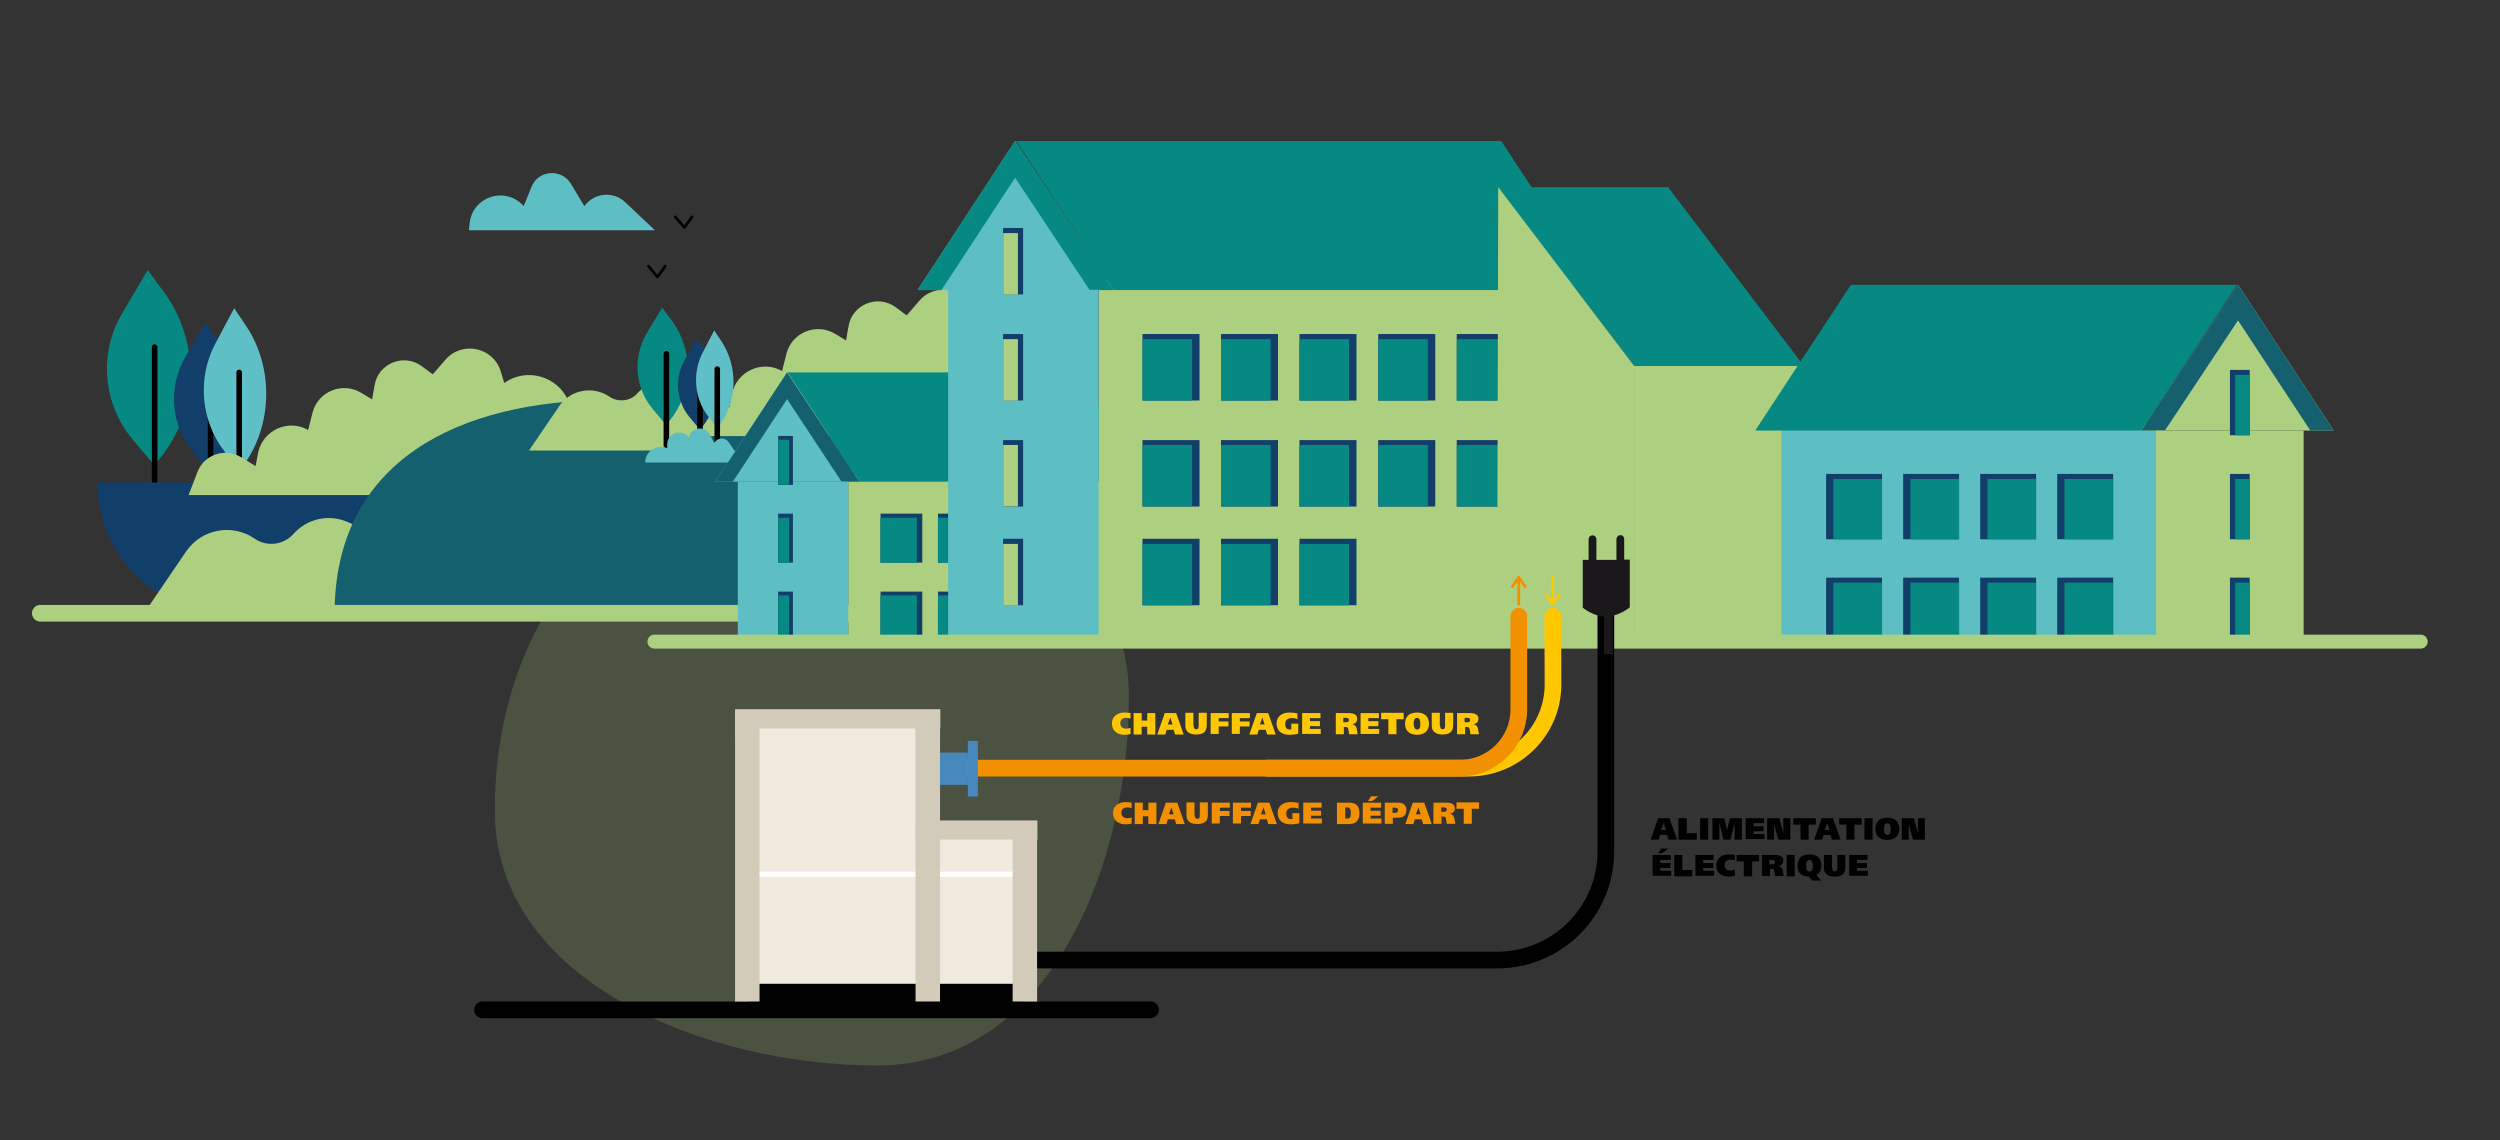 <?xml version="1.0" encoding="utf-8"?>
<!-- Generator: Adobe Illustrator 26.0.2, SVG Export Plug-In . SVG Version: 6.00 Build 0)  -->
<svg version="1.1" id="Calque_1" xmlns="http://www.w3.org/2000/svg" xmlns:xlink="http://www.w3.org/1999/xlink" x="0px" y="0px"
	 viewBox="0 0 898.9 410" style="enable-background:new 0 0 898.9 410;" xml:space="preserve">
<rect x="0" y="0" width="898.9" height="410" fill="#333333" stroke="none"/>
<style type="text/css">
	.st0{opacity:0.2;fill:#ADD080;enable-background:new    ;}
	.st1{fill:none;stroke:#000000;stroke-width:6;stroke-linecap:round;stroke-miterlimit:10;}
	.st2{fill:#058982;enable-background:new    ;}
	.st3{fill:none;stroke:#000000;stroke-width:2;stroke-linecap:round;stroke-linejoin:round;stroke-miterlimit:10;}
	.st4{fill:#123E6A;enable-background:new    ;}
	.st5{fill:#5EC0C6;enable-background:new    ;}
	.st6{fill:#ADD080;enable-background:new    ;}
	.st7{enable-background:new    ;}
	.st8{fill:#15606E;enable-background:new    ;}
	.st9{fill:#5DBFC3;}
	.st10{fill:none;stroke:#000000;stroke-linecap:round;stroke-linejoin:round;stroke-miterlimit:10;}
	.st11{fill:none;stroke:#ADD080;stroke-width:6;stroke-linecap:round;stroke-miterlimit:10;}
	.st12{fill:#5DBFC3;enable-background:new    ;}
	.st13{fill:none;stroke:#ADD080;stroke-width:5;stroke-linecap:round;stroke-miterlimit:10;}
	.st14{fill:none;stroke:#FEC700;stroke-width:6;stroke-linecap:round;stroke-linejoin:round;stroke-miterlimit:10;}
	.st15{fill:none;stroke:#F39000;stroke-width:6;stroke-linecap:round;stroke-linejoin:round;stroke-miterlimit:10;}
	.st16{fill:#F39000;}
	.st17{fill:#FEC700;}
	.st18{fill:none;stroke:#F39000;stroke-linecap:round;stroke-linejoin:round;stroke-miterlimit:10;}
	.st19{fill:none;stroke:#FEC700;stroke-linecap:round;stroke-linejoin:round;stroke-miterlimit:10;}
	.st20{fill:#4789BC;}
	.st21{fill:#F1EADE;}
	.st22{fill:#C7DDEA;}
	.st23{fill:#92A62A;}
	.st24{fill:#7F9227;}
	.st25{fill:#B9CEDA;}
	.st26{fill:#AAC7D8;}
	.st27{fill:#FFFFFF;}
	.st28{fill:#D3CBBA;}
	.st29{fill:none;stroke:#F1EADE;stroke-miterlimit:10;}
	.st30{fill:#1B181C;}
</style>
<path class="st0" d="M405.9,250.5c0,61.6-29,132.6-90.6,132.6s-137.4-30.2-137.4-91.8s35.5-116.4,97.1-116.4
	S405.9,188.9,405.9,250.5z"/>
<g>
	<line class="st1" x1="413.7" y1="363.1" x2="173.5" y2="363.1"/>
	<g>
		<path class="st2" d="M53.1,97.1l5.7,7.7c13.4,18,12.8,42.9-1.5,60.3l-1.8,2.2l-7.8-9.3c-10.7-12.8-12.3-30.9-3.8-45.3L53.1,97.1z"
			/>
		<line class="st3" x1="55.6" y1="124.8" x2="55.6" y2="179.6"/>
	</g>
	<g>
		<path class="st4" d="M73.8,116l4.4,5.9c10.4,13.9,9.9,33.1-1.1,46.5l-1.4,1.7l-6-7.1c-8.3-9.9-9.5-23.8-2.9-34.9L73.8,116z"/>
		<line class="st3" x1="75.7" y1="137.3" x2="75.7" y2="179.6"/>
	</g>
	<g>
		<path class="st5" d="M84.2,110.8l4.3,6.4c10,15,9.6,35.8-1.1,50.3l-1.4,1.8l-5.8-7.7c-8-10.7-9.2-25.8-2.9-37.8L84.2,110.8z"/>
		<line class="st3" x1="86" y1="133.9" x2="86" y2="179.6"/>
	</g>
	<path class="st4" d="M141.4,220.5H82c-25.9,0-47-21-47-47v0h106.4V220.5z"/>
	<path class="st6" d="M67.8,178l3.2-8.3c2.4-6.3,10-8.8,15.7-5.3l5.2,3.2c0,0,0.4-2.1,0.9-4.8c1.7-8.1,10.8-12.3,18-8.2l0,0l1.6-6.3
		c2-7.6,10.7-11.1,17.4-7.1l4,2.4l0.9-5.1c1.3-7.9,10.6-11.6,17-6.8l3.9,2.9l4.6-5.3c5.9-6.8,17.1-4.5,19.8,4.1l1.3,4.3l0,0
		c8-5.7,19.2-2.5,23.1,6.5l0.7,1.7l19.8,32.1H67.8z"/>
	<g class="st7">
		<path class="st6" d="M135.7,220.2H52l14.9-21.9c5.5-8.1,16.6-10.2,24.7-4.6l0,0c4.4,3,10.3,2.3,13.9-1.7l0,0
			c4.9-5.5,12.7-7.3,19.5-4.3l4.4,1.9L135.7,220.2z"/>
	</g>
	<path class="st8" d="M415.8,220.7H120.3v0c0-54.9,44.5-76.9,99.4-76.9h133.8c34.4,0,62.3,5.4,62.3,39.8V220.7z"/>
	<path class="st6" d="M238.2,156.8l3.2-8.3c2.4-6.3,10-8.8,15.7-5.3l5.2,3.2c0,0,0.4-2.1,0.9-4.8c1.7-8.1,10.8-12.3,18-8.2l0,0
		l1.6-6.3c2-7.6,10.7-11.1,17.4-7.1l4,2.4l0.9-5.1c1.3-7.9,10.6-11.6,17-6.8l3.9,2.9l4.6-5.3c5.9-6.8,17.1-4.5,19.8,4.1l1.3,4.3l0,0
		c8-5.7,19.2-2.5,23.1,6.5l0.7,1.7l19.8,32.1H238.2z"/>
	<path class="st6" d="M251.4,162h-61.2l10.9-16c4-5.9,12.1-7.4,18-3.4l0,0c3.2,2.2,7.6,1.7,10.1-1.2l0,0c3.6-4,9.3-5.3,14.2-3.2
		l3.2,1.4L251.4,162z"/>
	<g>
		<g>
			<path class="st2" d="M238.1,110.6l3.4,4.6c8.1,10.9,7.7,25.8-0.9,36.3l-1.1,1.3l-4.7-5.6c-6.5-7.7-7.4-18.6-2.3-27.3L238.1,110.6
				z"/>
			<line class="st3" x1="239.6" y1="127.2" x2="239.6" y2="160.2"/>
		</g>
		<g>
			<path class="st4" d="M250.5,121.9l2.7,3.6c6.2,8.4,6,19.9-0.7,28l-0.8,1l-3.6-4.3c-5-5.9-5.7-14.3-1.8-21L250.5,121.9z"/>
			<line class="st3" x1="251.7" y1="134.7" x2="251.7" y2="160.2"/>
		</g>
		<g>
			<path class="st5" d="M256.8,118.8l2.6,3.9c6,9.1,5.8,21.5-0.7,30.2l-0.8,1.1l-3.5-4.6c-4.8-6.4-5.5-15.5-1.7-22.7L256.8,118.8z"
				/>
			<line class="st3" x1="257.9" y1="132.7" x2="257.9" y2="160.2"/>
		</g>
		<path class="st9" d="M232,166.3h35.1L262,159c-1.3-1.9-4.1-1.7-5.2,0.3v0l-1.5-3c-1.7-3.4-6.7-2.8-7.6,0.9l0,0l-0.5-0.5
			c-2.7-2.6-7.3-0.7-7.3,3.1v1.3l-0.1,0C236,159.6,232,162.3,232,166.3L232,166.3z"/>
	</g>
	<path class="st9" d="M168.6,82.8h66.9l-10.7-10.1c-4.3-4.1-11.2-3.4-14.7,1.4l0,0l-4.8-8c-3.4-5.6-11.8-5-14.2,1.1l-2.8,6.9
		l-0.3-0.3c-6.4-6.8-17.8-3.2-19.1,6.1L168.6,82.8z"/>
	<polyline class="st10" points="242.8,78 246.1,81.8 248.8,78 	"/>
	<polyline class="st10" points="233.2,95.7 236.4,99.6 239.2,95.7 	"/>
	<line class="st11" x1="14.5" y1="220.5" x2="337.3" y2="220.5"/>
	<g>
		<g>
			
				<rect x="305" y="170.7" transform="matrix(-1 -5.395740e-11 5.395740e-11 -1 710.806 400.556)" class="st6" width="100.8" height="59.2"/>
			<polygon class="st12" points="309,173.2 257.2,173.2 283,133.9 			"/>
			<polygon class="st8" points="283,143.5 263.5,173.2 257.2,173.2 283,133.9 309,173.2 302.6,173.2 			"/>
			<polygon class="st2" points="309,173.2 412.9,173.2 387.1,133.9 283.2,133.9 			"/>
			<g>
				<g>
					
						<rect x="378.7" y="184.8" transform="matrix(-1 -4.635682e-11 4.635682e-11 -1 772.528 387.084)" class="st4" width="15" height="17.6"/>
					
						<rect x="378.7" y="186.1" transform="matrix(-1 -4.398050e-11 4.398050e-11 -1 770.57 388.443)" class="st2" width="13.1" height="16.2"/>
				</g>
				<g>
					
						<rect x="358" y="184.8" transform="matrix(-1 -4.593360e-11 4.593360e-11 -1 731.058 387.084)" class="st4" width="15" height="17.6"/>
					
						<rect x="358" y="186.1" transform="matrix(-1 -4.571733e-11 4.571733e-11 -1 729.101 388.443)" class="st2" width="13.1" height="16.2"/>
				</g>
				<g>
					
						<rect x="337.3" y="184.8" transform="matrix(-1 -4.424162e-11 4.424162e-11 -1 689.589 387.084)" class="st4" width="15" height="17.6"/>
					
						<rect x="337.3" y="186.1" transform="matrix(-1 -4.363322e-11 4.363322e-11 -1 687.631 388.443)" class="st2" width="13.1" height="16.2"/>
				</g>
				<g>
					
						<rect x="316.5" y="184.8" transform="matrix(-1 -4.412083e-11 4.412083e-11 -1 648.119 387.084)" class="st4" width="15" height="17.6"/>
					
						<rect x="316.5" y="186.1" transform="matrix(-1 -4.404977e-11 4.404977e-11 -1 646.161 388.443)" class="st2" width="13.1" height="16.2"/>
				</g>
			</g>
			<g>
				<g>
					
						<rect x="378.7" y="212.7" transform="matrix(-1 -4.593360e-11 4.593360e-11 -1 772.528 443.02)" class="st4" width="15" height="17.6"/>
					
						<rect x="378.7" y="214.1" transform="matrix(-1 -4.571733e-11 4.571733e-11 -1 770.57 444.379)" class="st2" width="13.1" height="16.2"/>
				</g>
				<g>
					
						<rect x="358" y="212.7" transform="matrix(-1 -4.641721e-11 4.641721e-11 -1 731.058 443.02)" class="st4" width="15" height="17.6"/>
					
						<rect x="358" y="214.1" transform="matrix(-1 -4.627333e-11 4.627333e-11 -1 729.101 444.379)" class="st2" width="13.1" height="16.2"/>
				</g>
				<g>
					
						<rect x="337.3" y="212.7" transform="matrix(-1 -4.412083e-11 4.412083e-11 -1 689.589 443.02)" class="st4" width="15" height="17.6"/>
					
						<rect x="337.3" y="214.1" transform="matrix(-1 -4.363322e-11 4.363322e-11 -1 687.631 444.379)" class="st2" width="13.1" height="16.2"/>
				</g>
				<g>
					
						<rect x="316.5" y="212.7" transform="matrix(-1 -4.412083e-11 4.412083e-11 -1 648.119 443.02)" class="st4" width="15" height="17.6"/>
					
						<rect x="316.5" y="214.1" transform="matrix(-1 -4.363322e-11 4.363322e-11 -1 646.161 444.379)" class="st2" width="13.1" height="16.2"/>
				</g>
			</g>
			
				<rect x="265.3" y="173.2" transform="matrix(-1 -4.482649e-11 4.482649e-11 -1 570.281 403.055)" class="st12" width="39.7" height="56.7"/>
			<g>
				
					<rect x="279.8" y="184.8" transform="matrix(-1 -4.571866e-11 4.571866e-11 -1 564.896 387.084)" class="st4" width="5.3" height="17.6"/>
				
					<rect x="279.8" y="186.1" transform="matrix(-1 -4.588164e-11 4.588164e-11 -1 563.53 388.443)" class="st2" width="3.9" height="16.2"/>
			</g>
			<g>
				
					<rect x="279.8" y="212.7" transform="matrix(-1 -4.571866e-11 4.571866e-11 -1 564.896 443.02)" class="st4" width="5.3" height="17.6"/>
				
					<rect x="279.8" y="214.1" transform="matrix(-1 -4.634527e-11 4.634527e-11 -1 563.53 444.379)" class="st2" width="3.9" height="16.2"/>
			</g>
			<g>
				
					<rect x="279.8" y="156.8" transform="matrix(-1 -4.571866e-11 4.571866e-11 -1 564.896 331.149)" class="st4" width="5.3" height="17.6"/>
				
					<rect x="279.8" y="158.2" transform="matrix(-1 -4.634527e-11 4.634527e-11 -1 563.53 332.507)" class="st2" width="3.9" height="16.2"/>
			</g>
		</g>
		<g>
			
				<rect x="395" y="100.9" transform="matrix(-1 -4.485580e-11 4.485580e-11 -1 955.04 331.097)" class="st6" width="165" height="129.4"/>
			<polygon class="st12" points="400.5,104.3 329.9,104.3 365,50.7 			"/>
			<polygon class="st2" points="365,63.9 338.5,104.3 329.9,104.3 365,50.7 400.5,104.3 391.8,104.3 			"/>
			<polygon class="st2" points="400.5,104.3 574.9,104.3 539.8,50.7 365.4,50.7 			"/>
			<g>
				<g>
					
						<rect x="523.8" y="120.1" transform="matrix(-1 -4.416701e-11 4.416701e-11 -1 1068.083 264.102)" class="st4" width="20.5" height="23.9"/>
					
						<rect x="523.8" y="121.9" transform="matrix(-1 -4.404400e-11 4.404400e-11 -1 1065.414 265.953)" class="st2" width="17.8" height="22.1"/>
				</g>
				<g>
					
						<rect x="495.5" y="120.1" transform="matrix(-1 -4.398938e-11 4.398938e-11 -1 1011.562 264.102)" class="st4" width="20.5" height="23.9"/>
					
						<rect x="495.5" y="121.9" transform="matrix(-1 -4.373847e-11 4.373847e-11 -1 1008.893 265.953)" class="st2" width="17.8" height="22.1"/>
				</g>
				<g>
					
						<rect x="467.3" y="120.1" transform="matrix(-1 -4.416701e-11 4.416701e-11 -1 955.04 264.102)" class="st4" width="20.5" height="23.9"/>
					
						<rect x="467.3" y="121.9" transform="matrix(-1 -4.404400e-11 4.404400e-11 -1 952.372 265.953)" class="st2" width="17.8" height="22.1"/>
				</g>
				<g>
					
						<rect x="439" y="120.1" transform="matrix(-1 -4.416701e-11 4.416701e-11 -1 898.519 264.102)" class="st4" width="20.5" height="23.9"/>
					
						<rect x="439" y="121.9" transform="matrix(-1 -4.404400e-11 4.404400e-11 -1 895.851 265.953)" class="st2" width="17.8" height="22.1"/>
				</g>
				<g>
					
						<rect x="410.7" y="120.1" transform="matrix(-1 -4.425583e-11 4.425583e-11 -1 841.998 264.102)" class="st4" width="20.5" height="23.9"/>
					
						<rect x="410.7" y="121.9" transform="matrix(-1 -4.404400e-11 4.404400e-11 -1 839.33 265.953)" class="st2" width="17.8" height="22.1"/>
				</g>
			</g>
			<g>
				<g>
					
						<rect x="523.8" y="158.2" transform="matrix(-1 -4.416701e-11 4.416701e-11 -1 1068.083 340.34)" class="st4" width="20.5" height="23.9"/>
					
						<rect x="523.8" y="160.1" transform="matrix(-1 -4.557344e-11 4.557344e-11 -1 1065.414 342.191)" class="st2" width="17.8" height="22.1"/>
				</g>
				<g>
					
						<rect x="495.5" y="158.2" transform="matrix(-1 -4.425583e-11 4.425583e-11 -1 1011.562 340.34)" class="st4" width="20.5" height="23.9"/>
					
						<rect x="495.5" y="160.1" transform="matrix(-1 -4.404400e-11 4.404400e-11 -1 1008.893 342.191)" class="st2" width="17.8" height="22.1"/>
				</g>
				<g>
					
						<rect x="467.3" y="158.2" transform="matrix(-1 -4.549751e-11 4.549751e-11 -1 955.04 340.34)" class="st4" width="20.5" height="23.9"/>
					
						<rect x="467.3" y="160.1" transform="matrix(-1 -4.557344e-11 4.557344e-11 -1 952.372 342.191)" class="st2" width="17.8" height="22.1"/>
				</g>
				<g>
					
						<rect x="439" y="158.2" transform="matrix(-1 -4.416701e-11 4.416701e-11 -1 898.519 340.34)" class="st4" width="20.5" height="23.9"/>
					
						<rect x="439" y="160.1" transform="matrix(-1 -4.557344e-11 4.557344e-11 -1 895.851 342.191)" class="st2" width="17.8" height="22.1"/>
				</g>
				<g>
					
						<rect x="410.7" y="158.2" transform="matrix(-1 -4.585189e-11 4.585189e-11 -1 841.998 340.34)" class="st4" width="20.5" height="23.9"/>
					
						<rect x="410.7" y="160.1" transform="matrix(-1 -4.587942e-11 4.587942e-11 -1 839.33 342.191)" class="st2" width="17.8" height="22.1"/>
				</g>
			</g>
			<g>
				<g>
					
						<rect x="467.3" y="193.7" transform="matrix(-1 -4.425583e-11 4.425583e-11 -1 955.04 411.32)" class="st4" width="20.5" height="23.9"/>
					
						<rect x="467.3" y="195.5" transform="matrix(-1 -4.404400e-11 4.404400e-11 -1 952.372 413.171)" class="st2" width="17.8" height="22.1"/>
				</g>
				<g>
					
						<rect x="439" y="193.7" transform="matrix(-1 -4.416701e-11 4.416701e-11 -1 898.519 411.32)" class="st4" width="20.5" height="23.9"/>
					
						<rect x="439" y="195.5" transform="matrix(-1 -4.404400e-11 4.404400e-11 -1 895.851 413.171)" class="st2" width="17.8" height="22.1"/>
				</g>
				<g>
					
						<rect x="410.7" y="193.7" transform="matrix(-1 -4.416701e-11 4.416701e-11 -1 841.998 411.32)" class="st4" width="20.5" height="23.9"/>
					
						<rect x="410.7" y="195.5" transform="matrix(-1 -4.404400e-11 4.404400e-11 -1 839.33 413.171)" class="st2" width="17.8" height="22.1"/>
				</g>
			</g>
			
				<rect x="340.9" y="104.3" transform="matrix(-1 -4.525237e-11 4.525237e-11 -1 735.909 334.503)" class="st12" width="54.1" height="126"/>
			<g>
				
					<rect x="360.7" y="120.1" transform="matrix(-1 -4.564983e-11 4.564983e-11 -1 728.57 264.102)" class="st4" width="7.2" height="23.9"/>
				
					<rect x="360.7" y="121.9" transform="matrix(-1 -4.420476e-11 4.420476e-11 -1 726.707 265.953)" class="st6" width="5.3" height="22.1"/>
			</g>
			<g>
				
					<rect x="360.7" y="158.2" transform="matrix(-1 -4.564983e-11 4.564983e-11 -1 728.57 340.34)" class="st4" width="7.2" height="23.9"/>
				
					<rect x="360.7" y="160.1" transform="matrix(-1 -4.522483e-11 4.522483e-11 -1 726.707 342.191)" class="st6" width="5.3" height="22.1"/>
			</g>
			<g>
				
					<rect x="360.7" y="82" transform="matrix(-1 -4.665835e-11 4.665835e-11 -1 728.57 187.864)" class="st4" width="7.2" height="23.9"/>
				
					<rect x="360.7" y="83.8" transform="matrix(-1 -4.522483e-11 4.522483e-11 -1 726.707 189.715)" class="st6" width="5.3" height="22.1"/>
			</g>
			<g>
				
					<rect x="360.7" y="193.7" transform="matrix(-1 -4.640656e-11 4.640656e-11 -1 728.57 411.32)" class="st4" width="7.2" height="23.9"/>
				
					<rect x="360.7" y="195.5" transform="matrix(-1 -4.522483e-11 4.522483e-11 -1 726.707 413.171)" class="st6" width="5.3" height="22.1"/>
			</g>
		</g>
		<g>
			
				<rect x="587.6" y="131.6" transform="matrix(-1 -4.500013e-11 4.500013e-11 -1 1236.139 361.701)" class="st6" width="61" height="98.5"/>
			<polygon class="st2" points="538.7,67.3 599.8,67.3 648.6,131.6 587.6,131.6 			"/>
			<polygon class="st6" points="538.7,67.3 538.3,230.1 587.6,230.1 587.6,131.6 			"/>
		</g>
		<g>
			<rect x="640.5" y="151.5" class="st9" width="134.7" height="79.2"/>
			<polygon class="st6" points="769.9,154.8 839.1,154.8 804.7,102.4 			"/>
			<polygon class="st8" points="804.7,115.2 830.7,154.8 839.1,154.8 804.7,102.4 769.9,154.8 778.4,154.8 			"/>
			<polygon class="st2" points="769.9,154.8 631.1,154.8 665.5,102.4 804.3,102.4 			"/>
			<g>
				<g>
					<rect x="656.6" y="170.4" class="st4" width="20.1" height="23.5"/>
					<rect x="659.2" y="172.2" class="st2" width="17.5" height="21.7"/>
				</g>
				<g>
					<rect x="684.3" y="170.4" class="st4" width="20.1" height="23.5"/>
					<rect x="686.9" y="172.2" class="st2" width="17.5" height="21.7"/>
				</g>
				<g>
					<rect x="712" y="170.4" class="st4" width="20.1" height="23.5"/>
					<rect x="714.6" y="172.2" class="st2" width="17.5" height="21.7"/>
				</g>
				<g>
					<rect x="739.7" y="170.4" class="st4" width="20.1" height="23.5"/>
					<rect x="742.3" y="172.2" class="st2" width="17.5" height="21.7"/>
				</g>
			</g>
			<g>
				<g>
					<rect x="656.6" y="207.7" class="st4" width="20.1" height="23.5"/>
					<rect x="659.2" y="209.5" class="st2" width="17.5" height="21.7"/>
				</g>
				<g>
					<rect x="684.3" y="207.7" class="st4" width="20.1" height="23.5"/>
					<rect x="686.9" y="209.5" class="st2" width="17.5" height="21.7"/>
				</g>
				<g>
					<rect x="712" y="207.7" class="st4" width="20.1" height="23.5"/>
					<rect x="714.6" y="209.5" class="st2" width="17.5" height="21.7"/>
				</g>
				<g>
					<rect x="739.7" y="207.7" class="st4" width="20.1" height="23.5"/>
					<rect x="742.3" y="209.5" class="st2" width="17.5" height="21.7"/>
				</g>
			</g>
			<rect x="775.2" y="154.8" class="st6" width="53.1" height="75.8"/>
			<g>
				<rect x="801.8" y="170.4" class="st4" width="7.1" height="23.5"/>
				<rect x="803.7" y="172.2" class="st2" width="5.2" height="21.7"/>
			</g>
			<g>
				<rect x="801.8" y="207.7" class="st4" width="7.1" height="23.5"/>
				<rect x="803.7" y="209.5" class="st2" width="5.2" height="21.7"/>
			</g>
			<g>
				<rect x="801.8" y="133" class="st4" width="7.1" height="23.5"/>
				<rect x="803.7" y="134.8" class="st2" width="5.2" height="21.7"/>
			</g>
		</g>
	</g>
	<line class="st13" x1="870.4" y1="230.7" x2="235.3" y2="230.7"/>
	<path class="st1" d="M320.1,345.2h218.2c21.6,0,39.1-17.5,39.1-39.1v-84.5"/>
	<g>
		<path class="st14" d="M455.8,276.2h63.4h9c16.7,0,30.3-13.6,30.2-30.3l-0.1-24.3"/>
		<path class="st15" d="M300.8,276.2H525c11.7,0,21.1-9.5,21.1-21.1l0-33.5"/>
	</g>
	<g>
		<path class="st16" d="M406.9,296.1c-0.5,0.2-1.4,0.3-2.1,0.3c-2.6,0-4.6-1.3-4.6-4.1c0-2.6,2.1-3.9,4.6-3.9c0.8,0,1.3,0.1,2.1,0.2
			v2c-0.5-0.2-1-0.3-1.5-0.3c-1.3,0-2.2,0.7-2.2,1.9c0,1.3,0.9,2,2.1,2c0.5,0,1.1-0.1,1.6-0.3V296.1z"/>
		<path class="st16" d="M412.9,288.6h2.9v7.7h-2.9v-2.8h-2v2.8H408v-7.7h2.9v2.7h2V288.6z"/>
		<path class="st16" d="M419.2,288.6h4.1l2.7,7.7h-3.1l-0.5-1.7h-2.5l-0.5,1.7h-2.9L419.2,288.6z M420.3,292.8h1.7l-0.8-2.5h0
			L420.3,292.8z"/>
		<path class="st16" d="M429.6,293.1c0,0.7,0.2,1.3,0.9,1.3c0.8,0,0.9-0.5,0.9-1.3v-4.6h2.9v4.5c0,2.5-1.5,3.3-3.9,3.3
			c-2.1,0-3.8-0.9-3.8-3.1v-4.7h2.9V293.1z"/>
		<path class="st16" d="M435.6,288.6h6.6v1.8h-3.6v1.2h3.5v1.8h-3.5v2.7h-2.9V288.6z"/>
		<path class="st16" d="M443.2,288.6h6.6v1.8h-3.6v1.2h3.5v1.8h-3.5v2.7h-2.9V288.6z"/>
		<path class="st16" d="M452.3,288.6h4.1l2.7,7.7H456l-0.5-1.7H453l-0.5,1.7h-2.9L452.3,288.6z M453.4,292.8h1.7l-0.8-2.5h0
			L453.4,292.8z"/>
		<path class="st16" d="M467.2,296c-1,0.3-2,0.4-3.2,0.4c-2.6,0-4.6-1.3-4.6-4.1c0-2.6,2.1-3.9,4.6-3.9c1.4,0,2.1,0.1,2.9,0.3v2.1
			c-0.4-0.2-1.2-0.4-2-0.4c-1.5,0-2.4,0.7-2.4,2.1c0,1.1,0.4,2,1.6,2c0.2,0,0.5,0,0.6-0.1v-2h2.5V296z"/>
		<path class="st16" d="M468.5,288.6h6.7v1.8h-3.8v1.1h3.6v1.8h-3.6v1h3.9v1.8h-6.7V288.6z"/>
		<path class="st16" d="M480.7,288.6h4.3c2.2,0,3.8,0.7,3.8,3.9c0,2.9-1.7,3.8-3.9,3.8h-4.2V288.6z M483.7,294.3h0.7
			c1.1,0,1.3-0.7,1.3-2c0-1.3-0.3-2-1.3-2h-0.7V294.3z"/>
		<path class="st16" d="M489.9,288.6h6.7v1.8h-3.8v1.1h3.6v1.8h-3.6v1h3.9v1.8h-6.7V288.6z M495.6,286.3l-2.2,1.7h-1.5l1.1-1.7
			H495.6z"/>
		<path class="st16" d="M497.8,288.6h5.1c1.2,0,2.8,0.6,2.8,2.6c0,2-1.3,2.8-2.8,2.8h-2.1v2.2h-2.9V288.6z M500.7,292.3h0.6
			c0.7,0,1.4-0.1,1.4-1c0-0.8-0.7-0.9-1.4-0.9h-0.6V292.3z"/>
		<path class="st16" d="M508,288.6h4.1l2.7,7.7h-3.1l-0.5-1.7h-2.5l-0.5,1.7h-2.9L508,288.6z M509.1,292.8h1.7l-0.8-2.5h0
			L509.1,292.8z"/>
		<path class="st16" d="M515.3,288.6h4.8c1.8,0,3,0.6,3,2c0,1.2-0.7,1.8-1.8,2v0c0.6,0.1,1,0.4,1.3,0.8c0.5,0.8,0.4,2,0.7,2.8h-3.1
			c-0.1-0.5-0.2-1.7-0.4-2.2c-0.2-0.4-0.5-0.4-0.8-0.4h-0.7v2.6h-2.9V288.6z M518.2,291.9h0.8c0.6,0,1.2-0.1,1.2-0.8
			c0-0.7-0.6-0.8-1.2-0.8h-0.8V291.9z"/>
		<path class="st16" d="M531.8,290.8h-2.6v5.4h-2.9v-5.4h-2.6v-2.3h8.1V290.8z"/>
	</g>
	<g>
		<path class="st17" d="M406.5,263.9c-0.5,0.2-1.4,0.3-2.1,0.3c-2.6,0-4.6-1.3-4.6-4.1c0-2.6,2.1-3.9,4.6-3.9c0.8,0,1.3,0.1,2.1,0.2
			v2c-0.5-0.2-1-0.3-1.5-0.3c-1.3,0-2.2,0.7-2.2,1.9c0,1.3,0.9,2,2.1,2c0.5,0,1.1-0.1,1.6-0.3V263.9z"/>
		<path class="st17" d="M412.5,256.4h2.9v7.7h-2.9v-2.8h-2v2.8h-2.9v-7.7h2.9v2.7h2V256.4z"/>
		<path class="st17" d="M418.8,256.4h4.1l2.7,7.7h-3.1l-0.5-1.7h-2.5l-0.5,1.7h-2.9L418.8,256.4z M419.9,260.5h1.7l-0.8-2.5h0
			L419.9,260.5z"/>
		<path class="st17" d="M429.2,260.9c0,0.7,0.2,1.3,0.9,1.3c0.8,0,0.9-0.5,0.9-1.3v-4.6h2.9v4.5c0,2.5-1.5,3.3-3.9,3.3
			c-2.1,0-3.8-0.9-3.8-3.1v-4.7h2.9V260.9z"/>
		<path class="st17" d="M435.2,256.4h6.6v1.8h-3.6v1.2h3.5v1.8h-3.5v2.7h-2.9V256.4z"/>
		<path class="st17" d="M442.8,256.4h6.6v1.8h-3.6v1.2h3.5v1.8h-3.5v2.7h-2.9V256.4z"/>
		<path class="st17" d="M451.9,256.4h4.1l2.7,7.7h-3.1l-0.5-1.7h-2.5l-0.5,1.7h-2.9L451.9,256.4z M453,260.5h1.7l-0.8-2.5h0
			L453,260.5z"/>
		<path class="st17" d="M466.8,263.8c-1,0.3-2,0.4-3.2,0.4c-2.6,0-4.6-1.3-4.6-4.1c0-2.6,2.1-3.9,4.6-3.9c1.4,0,2.1,0.1,2.9,0.3v2.1
			c-0.4-0.2-1.2-0.4-2-0.4c-1.5,0-2.4,0.7-2.4,2.1c0,1.1,0.4,2,1.6,2c0.2,0,0.5,0,0.6-0.1v-2h2.5V263.8z"/>
		<path class="st17" d="M468.1,256.4h6.7v1.8H471v1.1h3.6v1.8H471v1h3.9v1.8h-6.7V256.4z"/>
		<path class="st17" d="M480.2,256.4h4.8c1.8,0,3,0.6,3,2c0,1.2-0.7,1.8-1.8,2v0c0.6,0.1,1,0.4,1.3,0.8c0.5,0.8,0.4,2,0.7,2.8h-3.1
			c-0.1-0.5-0.2-1.7-0.4-2.2c-0.2-0.4-0.5-0.4-0.8-0.4h-0.7v2.6h-2.9V256.4z M483,259.7h0.8c0.6,0,1.2-0.1,1.2-0.8
			c0-0.7-0.6-0.8-1.2-0.8H483V259.7z"/>
		<path class="st17" d="M489.1,256.4h6.7v1.8h-3.8v1.1h3.6v1.8h-3.6v1h3.9v1.8h-6.7V256.4z"/>
		<path class="st17" d="M504.7,258.6h-2.6v5.4h-2.9v-5.4h-2.6v-2.3h8.1V258.6z"/>
		<path class="st17" d="M509.5,264.2c-2.7,0-4.3-1.4-4.3-4c0-2.6,1.6-4,4.3-4c2.7,0,4.3,1.4,4.3,4
			C513.8,262.8,512.2,264.2,509.5,264.2z M509.5,262.3c1.2,0,1.2-1.3,1.2-2.1c0-0.7-0.1-2.1-1.2-2.1c-1.1,0-1.2,1.4-1.2,2.1
			C508.3,261,508.5,262.3,509.5,262.3z"/>
		<path class="st17" d="M517.8,260.9c0,0.7,0.2,1.3,0.9,1.3c0.8,0,0.9-0.5,0.9-1.3v-4.6h2.9v4.5c0,2.5-1.5,3.3-3.9,3.3
			c-2.1,0-3.8-0.9-3.8-3.1v-4.7h2.9V260.9z"/>
		<path class="st17" d="M523.8,256.4h4.8c1.8,0,3,0.6,3,2c0,1.2-0.7,1.8-1.8,2v0c0.6,0.1,1,0.4,1.3,0.8c0.5,0.8,0.4,2,0.7,2.8h-3.1
			c-0.1-0.5-0.2-1.7-0.4-2.2c-0.2-0.4-0.5-0.4-0.8-0.4h-0.7v2.6h-2.9V256.4z M526.6,259.7h0.8c0.6,0,1.2-0.1,1.2-0.8
			c0-0.7-0.6-0.8-1.2-0.8h-0.8V259.7z"/>
	</g>
	<g>
		<path d="M596.2,294.2h4.1l2.7,7.7h-3.1l-0.5-1.7h-2.5l-0.5,1.7h-2.9L596.2,294.2z M597.3,298.4h1.7l-0.8-2.5h0L597.3,298.4z"/>
		<path d="M603.6,294.2h2.9v5.4h3.6v2.3h-6.6V294.2z"/>
		<path d="M614.2,294.2v7.7h-2.9v-7.7H614.2z"/>
		<path d="M615.6,294.2h4.4l1,4.2h0l1-4.2h4.3v7.7h-2.6l0-6h0l-1.5,6h-2.5l-1.5-6h0l0,6h-2.5V294.2z"/>
		<path d="M627.6,294.2h6.7v1.8h-3.8v1.1h3.6v1.8h-3.6v1h3.9v1.8h-6.7V294.2z"/>
		<path d="M635.4,294.2h4.4l1.4,5.4h0v-5.4h2.5v7.7h-4.3l-1.5-5.6h0v5.6h-2.5V294.2z"/>
		<path d="M652.9,296.5h-2.6v5.4h-2.9v-5.4h-2.6v-2.3h8.1V296.5z"/>
		<path d="M655,294.2h4.1l2.7,7.7h-3.1l-0.5-1.7h-2.5l-0.5,1.7h-2.9L655,294.2z M656.1,298.4h1.7l-0.8-2.5h0L656.1,298.4z"/>
		<path d="M669.4,296.5h-2.6v5.4h-2.9v-5.4h-2.6v-2.3h8.1V296.5z"/>
		<path d="M673.3,294.2v7.7h-2.9v-7.7H673.3z"/>
		<path d="M678.6,302c-2.7,0-4.3-1.4-4.3-4c0-2.6,1.6-4,4.3-4c2.7,0,4.3,1.4,4.3,4C682.9,300.7,681.2,302,678.6,302z M678.6,300.2
			c1.2,0,1.2-1.3,1.2-2.1c0-0.7-0.1-2.1-1.2-2.1c-1.1,0-1.2,1.4-1.2,2.1C677.4,298.9,677.5,300.2,678.6,300.2z"/>
		<path d="M683.8,294.2h4.4l1.4,5.4h0v-5.4h2.5v7.7h-4.3l-1.5-5.6h0v5.6h-2.5V294.2z"/>
		<path d="M594.1,307.4h6.7v1.8H597v1.1h3.6v1.8H597v1h3.9v1.8h-6.7V307.4z M599.9,305.1l-2.2,1.7h-1.5l1.1-1.7H599.9z"/>
		<path d="M602,307.4h2.9v5.4h3.6v2.3H602V307.4z"/>
		<path d="M609.5,307.4h6.7v1.8h-3.8v1.1h3.6v1.8h-3.6v1h3.9v1.8h-6.7V307.4z"/>
		<path d="M623.8,314.9c-0.5,0.2-1.4,0.3-2.1,0.3c-2.6,0-4.6-1.3-4.6-4.1c0-2.6,2.1-3.9,4.6-3.9c0.8,0,1.3,0.1,2.1,0.2v2
			c-0.5-0.2-1-0.3-1.5-0.3c-1.3,0-2.2,0.7-2.2,1.9c0,1.3,0.9,2,2.1,2c0.5,0,1.1-0.1,1.6-0.3V314.9z"/>
		<path d="M632.5,309.7H630v5.4H627v-5.4h-2.6v-2.3h8.1V309.7z"/>
		<path d="M633.4,307.4h4.8c1.8,0,3,0.6,3,2c0,1.2-0.7,1.8-1.8,2v0c0.6,0.1,1,0.4,1.3,0.8c0.5,0.8,0.4,2,0.7,2.8h-3.1
			c-0.1-0.5-0.2-1.7-0.4-2.2c-0.2-0.4-0.5-0.4-0.8-0.4h-0.7v2.6h-2.9V307.4z M636.2,310.8h0.8c0.6,0,1.2-0.1,1.2-0.8
			c0-0.7-0.6-0.8-1.2-0.8h-0.8V310.8z"/>
		<path d="M645.3,307.4v7.7h-2.9v-7.7H645.3z"/>
		<path d="M651.5,316.6l-1.1-1.4c-2.6,0-4.1-1.4-4.1-4s1.6-4,4.3-4s4.3,1.4,4.3,4c0,1.6-0.6,2.8-1.8,3.4l1.7,2H651.5z M650.6,313.4
			c1.2,0,1.2-1.3,1.2-2.1c0-0.7-0.1-2.1-1.2-2.1c-1.1,0-1.2,1.4-1.2,2.1C649.4,312.1,649.5,313.4,650.6,313.4z"/>
		<path d="M658.8,312c0,0.7,0.2,1.3,0.9,1.3c0.8,0,0.9-0.5,0.9-1.3v-4.6h2.9v4.5c0,2.5-1.5,3.3-3.9,3.3c-2.1,0-3.8-0.9-3.8-3.1v-4.7
			h2.9V312z"/>
		<path d="M664.8,307.4h6.7v1.8h-3.8v1.1h3.6v1.8h-3.6v1h3.9v1.8h-6.7V307.4z"/>
	</g>
	<g>
		<polyline class="st18" points="546.1,217.2 546.1,210.2 546.1,207.6 543.8,210.9 		"/>
		<path class="st18" d="M543.8,210.9"/>
		<line class="st18" x1="548.4" y1="210.9" x2="546.1" y2="207.6"/>
	</g>
	<g>
		<g>
			<polyline class="st19" points="558.3,207.6 558.3,214.6 558.3,217.2 560.6,213.9 			"/>
			<path class="st19" d="M560.6,213.9"/>
			<line class="st19" x1="556" y1="213.9" x2="558.3" y2="217.2"/>
		</g>
	</g>
	<g>
		<rect x="336.4" y="270.6" class="st20" width="11.6" height="11.6"/>
		<rect x="348" y="266.4" class="st20" width="3.6" height="20"/>
		<polygon class="st21" points="334.9,299.9 334.9,259.4 268.7,259.4 268.7,353.7 368.6,353.7 368.6,299.9 		"/>
		<rect x="268.7" y="353.8" width="100" height="8.1"/>
		<polygon class="st21" points="367.1,311.9 375.1,311.9 356.3,311.9 344.3,311.9 325.4,311.9 313.4,311.9 294.5,311.9 272.5,311.9 
			273,313.4 270.6,313.4 270.6,315 366.8,315 366.8,313.4 		"/>
		<g>
			<polygon class="st21" points="346.7,301.9 338.1,301.9 338.1,305 347.6,305 363.3,305 364.2,305 365.1,301.9 364.3,301.9 			"/>
			<polygon class="st22" points="368.2,301.9 368.6,303.3 368.6,301.9 			"/>
		</g>
		<polygon points="368.2,303.9 365.1,303.9 364.2,307 368.6,307 368.6,305.3 		"/>
		<g>
			<path class="st23" d="M318.9,256.2h-54.6v1.3h4.4v7.6h0v-5.7h3.7l0.8-2.6l0.8,2.6h29.3l0.8-2.6l0.8,2.6h15.9
				C320.1,258.3,319.5,257.3,318.9,256.2"/>
			<path class="st24" d="M329.2,256.2h-10.3c0.6,1,1.2,2.1,1.9,3.1h8.4V256.2z"/>
		</g>
		<rect x="264.3" y="257.5" class="st25" width="4.4" height="7.6"/>
		<path class="st21" d="M329.2,259.4h-8.4h-23.8l1.7,5.7h30.6V259.4z M303.3,259.4H274l1.7,5.7h26L303.3,259.4z M272.4,259.4h-3.7
			v5.7h2L272.4,259.4z"/>
		<polygon class="st21" points="273.2,256.8 272.4,259.4 270.7,265 275.6,265 274,259.4 		"/>
		<path class="st26" d="M329.2,259.4L329.2,259.4v5.7h3.3l0.9-3.1h-4.3V259.4z M338.1,261.9h-1.7l0.9,3.1h0.7V261.9z"/>
		<polygon points="336.4,261.9 333.4,261.9 332.5,265 337.3,265 		"/>
		<polyline class="st27" points="366.8,313.4 270.6,313.4 270.6,315.3 366.8,315.3 		"/>
		<rect x="329.2" y="255.3" class="st28" width="8.8" height="104.8"/>
		<rect x="329.2" y="295" class="st28" width="43.8" height="6.9"/>
		<rect x="264.3" y="255.3" class="st28" width="8.8" height="104.8"/>
		<rect x="264.3" y="255" class="st28" width="73.8" height="6.9"/>
		<rect x="364.1" y="295.3" class="st28" width="8.8" height="64.8"/>
		<line class="st29" x1="282.7" y1="276.4" x2="318.6" y2="276.4"/>
		<line class="st29" x1="282.7" y1="279.4" x2="318.6" y2="279.4"/>
		<line class="st29" x1="282.7" y1="282.4" x2="318.6" y2="282.4"/>
		<line class="st29" x1="282.7" y1="285.4" x2="318.6" y2="285.4"/>
		<line class="st29" x1="282.7" y1="288.4" x2="318.6" y2="288.4"/>
		<line class="st29" x1="282.7" y1="291.4" x2="318.6" y2="291.4"/>
		<line class="st29" x1="282.7" y1="294.4" x2="318.6" y2="294.4"/>
	</g>
	<path class="st30" d="M581.2,193.9v7.4H574v-7.4c0-0.8-0.6-1.4-1.4-1.4c-0.8,0-1.4,0.6-1.4,1.4v7.4h-2.1v17.2c0,0,3.5,2.9,7.6,3.2
		v13.5h3.2v-13.8c3.4-0.8,6.1-3,6.1-3v-17.2H584v-7.4c0-0.8-0.6-1.4-1.4-1.4C581.8,192.5,581.2,193.1,581.2,193.9z"/>
</g>
</svg>

